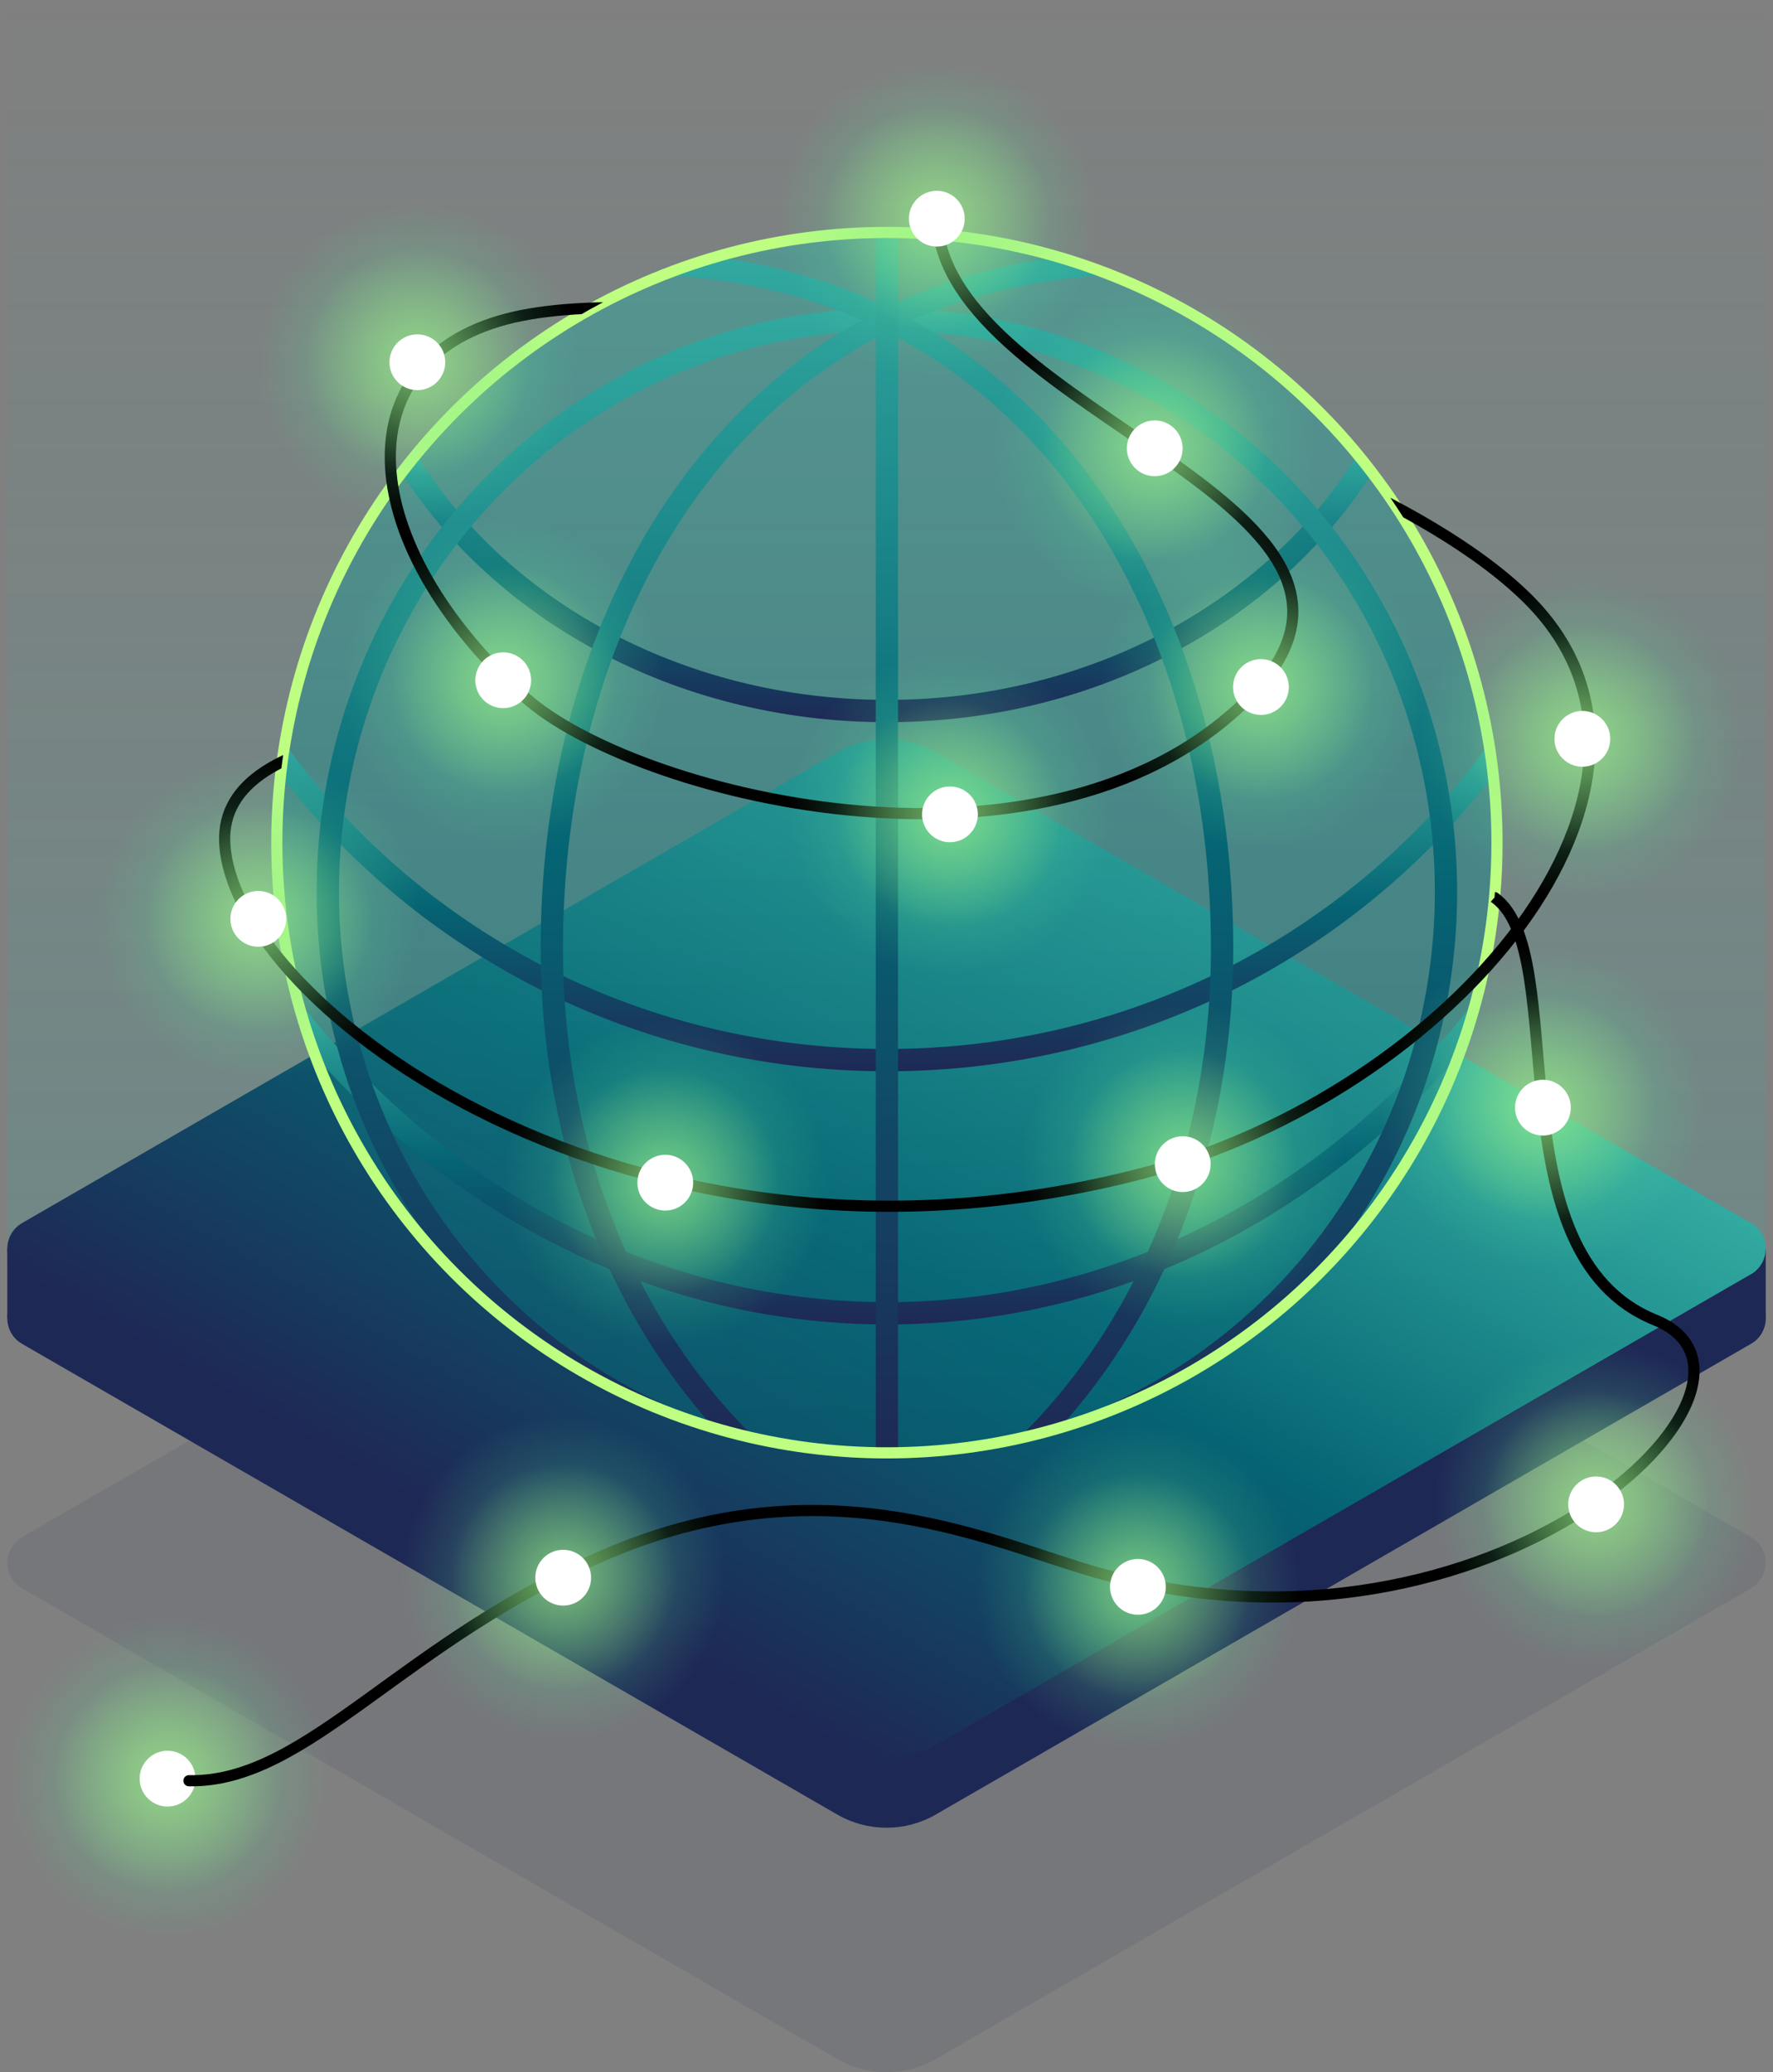 <?xml version="1.0" encoding="UTF-8"?><svg id="d" xmlns="http://www.w3.org/2000/svg" xmlns:xlink="http://www.w3.org/1999/xlink" viewBox="0 0 178 208"><rect x="0" y="0" width="178" height="208" fill="#808080" stroke="none"/><defs><radialGradient id="b" cx="14.5" cy="14.5" fx="14.5" fy="14.5" r="14.5" gradientUnits="userSpaceOnUse"><stop offset="0" stop-color="#5adc96"/><stop offset="1" stop-color="#5adc96" stop-opacity="0"/></radialGradient><radialGradient id="c" cx="14.5" cy="14.5" fx="14.5" fy="14.5" r="12" gradientUnits="userSpaceOnUse"><stop offset="0" stop-color="#beff82" stop-opacity=".7"/><stop offset=".85" stop-color="#beff82" stop-opacity="0"/></radialGradient><symbol id="a" viewBox="0 0 29 29"><circle cx="14.5" cy="14.5" r="14.5" style="fill:url(#b); opacity:.5;"/><circle cx="14.5" cy="14.5" r="12" style="fill:url(#c); opacity:.7;"/><circle cx="14.5" cy="14.5" r="2.5" style="fill:#fff;"/></symbol><linearGradient id="e" x1="89" y1="0" x2="89" y2="126.07" gradientUnits="userSpaceOnUse"><stop offset="0" stop-color="#32aaa0" stop-opacity="0"/><stop offset=".61" stop-color="#32aaa0" stop-opacity=".62"/><stop offset="1" stop-color="#32aaa0"/></linearGradient><linearGradient id="f" x1="111.81" y1="85.82" x2="66.19" y2="164.84" gradientUnits="userSpaceOnUse"><stop offset="0" stop-color="#30a49a"/><stop offset="0" stop-color="#32aaa0"/><stop offset=".5" stop-color="#056473"/><stop offset="1" stop-color="#1e2855"/></linearGradient><clipPath id="g"><circle cx="89.04" cy="84.58" r="61.25" style="fill:none;"/></clipPath><linearGradient id="h" x1="89.04" y1="22.4" x2="89.04" y2="146.98" gradientUnits="userSpaceOnUse"><stop offset="0" stop-color="#32aaa0"/><stop offset="1" stop-color="#056473"/></linearGradient><linearGradient id="i" x1="89.04" y1="45.07" x2="89.04" y2="72.49" xlink:href="#f"/><linearGradient id="j" x1="89.04" y1="74.39" x2="89.04" y2="107.53" xlink:href="#f"/><linearGradient id="k" x1="89.04" y1="100.16" x2="89.04" y2="132.94" xlink:href="#f"/><linearGradient id="l" x1="89.04" y1="30.95" x2="89.04" y2="148.1" xlink:href="#f"/><linearGradient id="m" x1="105.16" y1="25.39" x2="105.16" y2="146.27" xlink:href="#f"/><linearGradient id="n" x1="72.92" y1="25.39" x2="72.92" y2="146.27" xlink:href="#f"/><linearGradient id="o" x1="89.04" y1="22.4" x2="89.04" y2="146.98" xlink:href="#f"/><clipPath id="p"><path d="M5.21,7.98v194.75h168.77V7.98H5.21ZM89.04,23.32c1.74,0,3.45.09,5.15.23-15.51,2.6-18.29,12.84-18.29,12.84l43.04,20.12-12.96,12.18-35.55-2.81-27.33-21.81c11.22-12.72,27.64-20.76,45.94-20.76ZM89.04,145.83c-23.96,0-44.7-13.77-54.76-33.82l29.08,14.34,42.5-.92,35.57-13.75,4.3-3.91c-9.14,22.33-31.08,38.06-56.69,38.06ZM150.04,90.09l-4.78,5.32s-24.16,12.58-25.93,13.22c-1.77.64-32.54,8.25-32.54,8.25l-40.3-10.27-18.41-16.2c-.18-1.92-.28-3.86-.28-5.83,0-9.31,2.09-18.13,5.81-26.04l2.72,4.4,11.75,13.85s19.57,11.21,20.9,11.36,36.55.32,37.01,0c.46-.32,27.43-11.36,27.43-11.36l1.18-18.77-6.51-11.47-10.05-15.94c19.2,10.34,32.26,30.63,32.26,53.96,0,1.86-.1,3.7-.26,5.51Z" style="fill:none;"/></clipPath></defs><rect x=".73" y="0" width="176.54" height="126.07" style="fill:url(#e); opacity:.2;"/><path d="M175.78,159.43l-81.83,47.24c-3.06,1.77-6.84,1.77-9.9,0L2.22,159.43c-1.98-1.14-1.98-4,0-5.15l81.83-47.24c3.06-1.77,6.84-1.77,9.9,0l81.83,47.24c1.98,1.14,1.98,4,0,5.15Z" style="fill:#1e2855; opacity:.1;"/><rect x="148.25" y="125.33" width="29.02" height="6.99" style="fill:#1e2855;"/><rect x=".73" y="125.33" width="29.02" height="6.99" style="fill:#1e2855;"/><path d="M175.78,134.89l-81.83,47.24c-3.06,1.77-6.84,1.77-9.9,0L2.22,134.89c-1.98-1.14-1.98-4,0-5.15l85.3-49.25c.92-.53,2.05-.53,2.97,0l85.3,49.25c1.98,1.14,1.98,4,0,5.15Z" style="fill:#1e2855;"/><path d="M175.78,127.9l-81.83,47.24c-3.06,1.77-6.84,1.77-9.9,0L2.22,127.91c-1.98-1.14-1.98-4,0-5.15l81.83-47.24c3.06-1.77,6.84-1.77,9.9,0l81.83,47.24c1.98,1.14,1.98,4,0,5.15Z" style="fill:url(#f);"/><g style="clip-path:url(#g);"><circle cx="89.04" cy="84.69" r="62.29" style="fill:url(#h); opacity:.5;"/><path d="M40.52,45.65c9.12,15.28,27.42,25.72,48.53,25.72s39.41-10.44,48.53-25.72" style="fill:none; stroke:url(#i); stroke-miterlimit:10; stroke-width:2.24px;"/><path d="M150.59,75.05c-13.49,18.95-36.02,31.36-61.54,31.36s-48.05-12.42-61.54-31.36" style="fill:none; stroke:url(#j); stroke-miterlimit:10; stroke-width:2.24px;"/><path d="M149.21,100.85c-14.6,18.97-36.14,30.97-60.17,30.97s-45.57-12-60.17-30.97" style="fill:none; stroke:url(#k); stroke-miterlimit:10; stroke-width:2.24px;"/><ellipse cx="89.04" cy="89.52" rx="56.13" ry="57.45" style="fill:none; stroke:url(#l); stroke-miterlimit:10; stroke-width:2.24px;"/><path d="M111.32,26.51c-8.28.37-15.73,2.33-22.28,5.56,21.74,10.73,33.65,35.51,33.65,63.09,0,20.71-7.76,38.59-19.93,50.29" style="fill:none; stroke:url(#m); stroke-miterlimit:10; stroke-width:2.24px;"/><path d="M75.33,145.46c-12.18-11.7-19.93-29.58-19.93-50.29,0-27.58,11.91-52.36,33.65-63.09-6.55-3.23-14-5.19-22.28-5.56" style="fill:none; stroke:url(#n); stroke-miterlimit:10; stroke-width:2.24px;"/><line x1="89.04" y1="22.4" x2="89.04" y2="146.98" style="fill:none; stroke:url(#o); stroke-miterlimit:10; stroke-width:2.24px;"/></g><circle cx="89.04" cy="84.58" r="61.25" style="fill:none; stroke:#beff82; stroke-miterlimit:10; stroke-width:1.12px;"/><use width="29" height="29" transform="translate(.58 162.29) scale(1.12)" xlink:href="#a"/><g style="clip-path:url(#p);"><path d="M150.04,90.09c7.81,5.57-.35,35.74,16.14,42.41,15.1,6.11-16,36.42-55.83,25.41-10.28-2.84-26.93-11.28-48.81-2.19-21.1,8.77-30.56,23.23-42.57,23.02" style="fill:none; stroke:#000; stroke-linecap:round; stroke-linejoin:round; stroke-width:1.12px;"/><path d="M131.06,46.55c9.48,4.08,17.45,8.71,22.35,13.58,18.61,18.52-7.65,49.65-38.97,57.71-51.07,13.14-91.15-16.93-91.88-33.27-.27-6.1,5.93-9.3,15.34-10.9" style="fill:none; stroke:#000; stroke-linecap:round; stroke-linejoin:round; stroke-width:1.12px;"/><path d="M94.08,21.98c.59,19.67,51.39,28.82,30.8,48.58-20.59,19.76-61.51,9.04-72.17-.57-16.97-15.3-18.41-33.65-1.83-37.98,3.84-1,9.1-1.31,15.26-1.03" style="fill:none; stroke:#000; stroke-linecap:round; stroke-linejoin:round; stroke-width:1.12px;"/></g><use width="29" height="29" transform="translate(77.81 5.71) scale(1.12)" xlink:href="#a"/><use width="29" height="29" transform="translate(99.69 28.76) scale(1.12)" xlink:href="#a"/><use width="29" height="29" transform="translate(110.35 52.72) scale(1.12)" xlink:href="#a"/><use width="29" height="29" transform="translate(142.62 57.92) scale(1.12)" xlink:href="#a"/><use width="29" height="29" transform="translate(102.5 100.61) scale(1.12)" xlink:href="#a"/><use width="29" height="29" transform="translate(50.55 102.47) scale(1.12)" xlink:href="#a"/><use width="29" height="29" transform="translate(138.66 94.94) scale(1.12)" xlink:href="#a"/><use width="29" height="29" transform="translate(144 134.76) scale(1.12)" xlink:href="#a"/><use width="29" height="29" transform="translate(98 143.04) scale(1.12)" xlink:href="#a"/><use width="29" height="29" transform="translate(40.3 142.12) scale(1.12)" xlink:href="#a"/><use width="29" height="29" transform="translate(79.13 65.5) scale(1.12)" xlink:href="#a"/><use width="29" height="29" transform="translate(34.28 52.04) scale(1.12)" xlink:href="#a"/><use width="29" height="29" transform="translate(25.66 20.12) scale(1.12)" xlink:href="#a"/><use width="29" height="29" transform="translate(9.69 75.99) scale(1.12)" xlink:href="#a"/></svg>